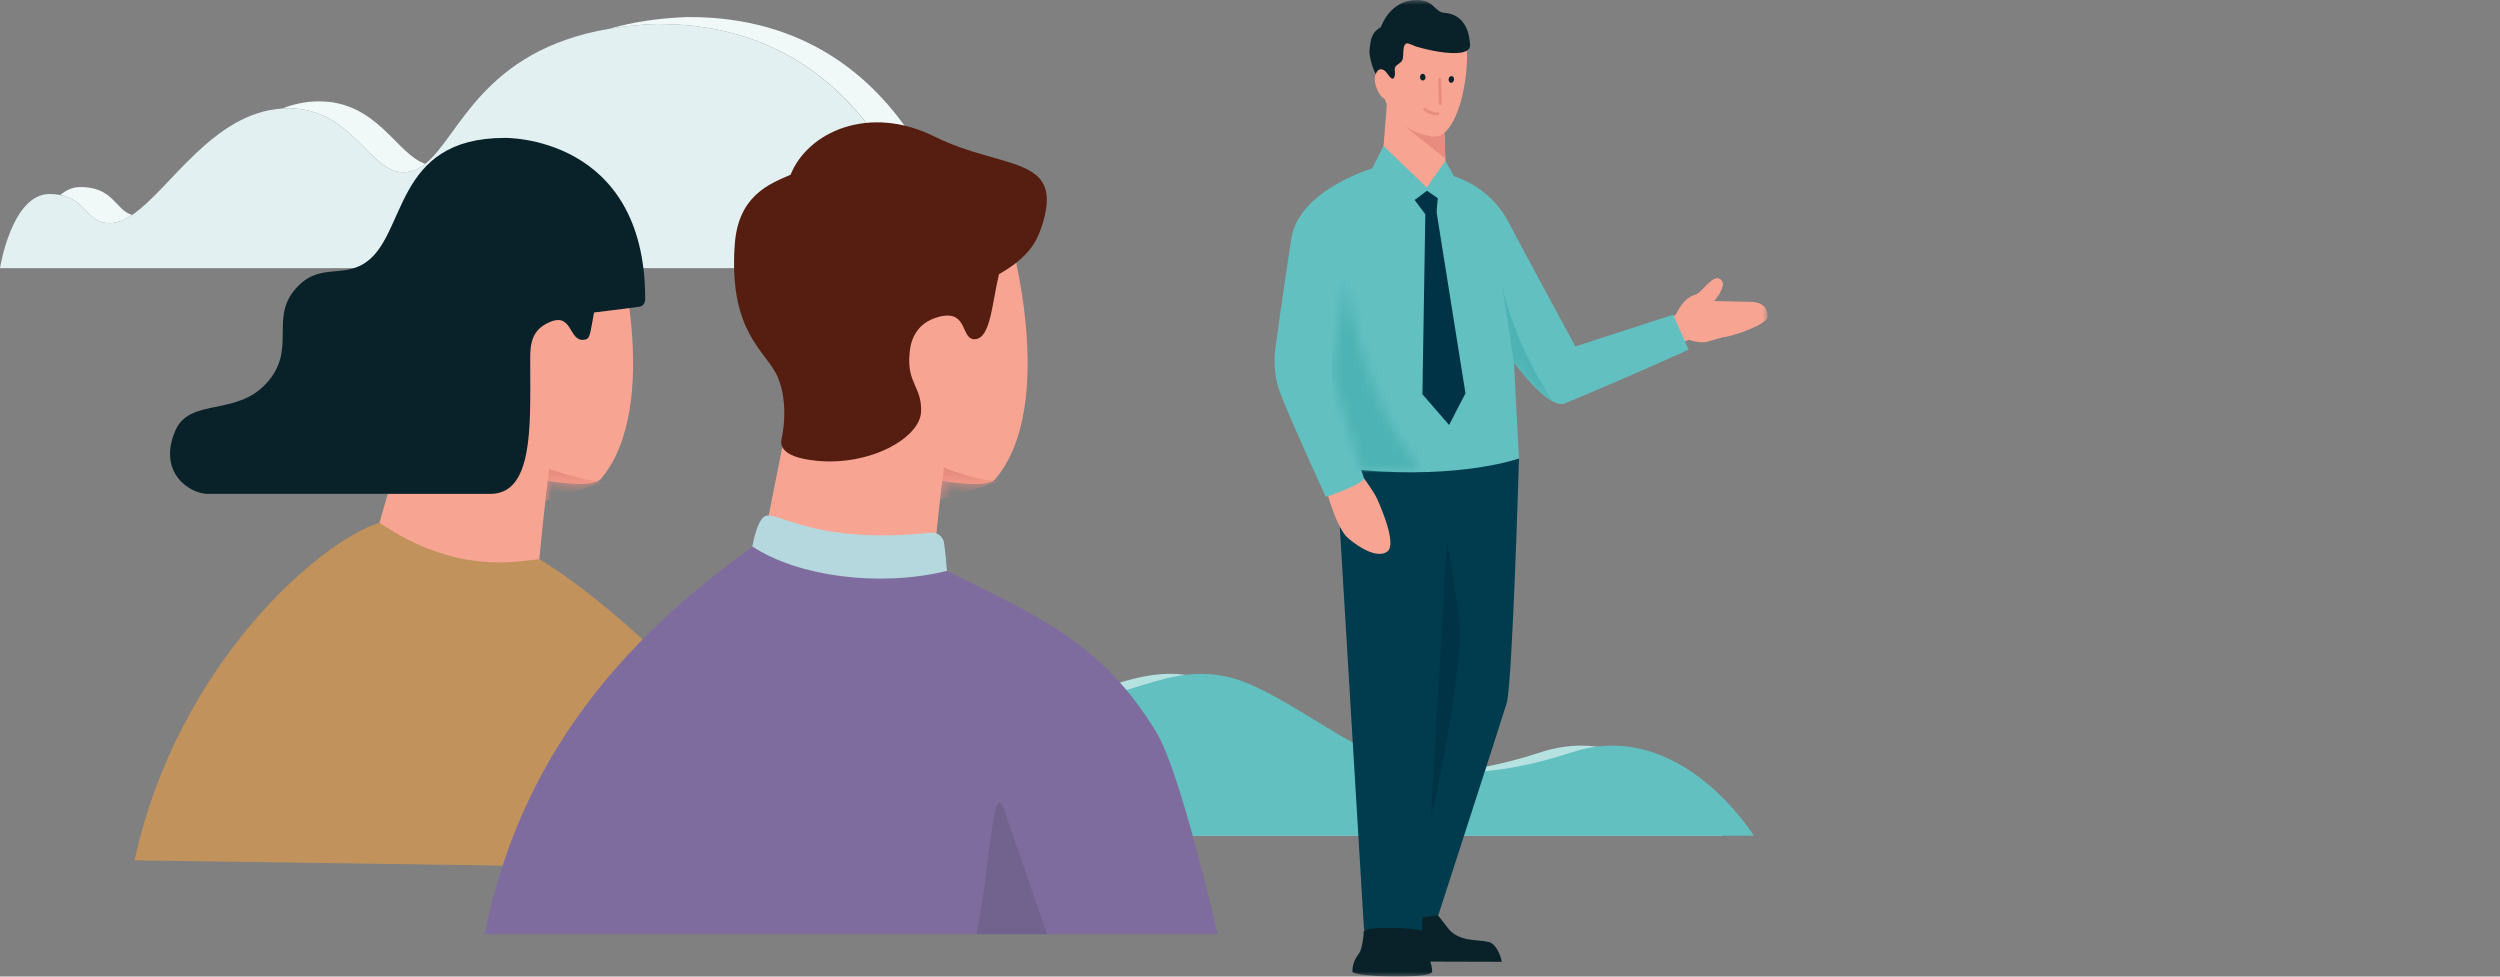 <svg width="256" height="100" viewBox="0 0 256 100" fill="none" xmlns="http://www.w3.org/2000/svg">
<rect x="0" y="0" width="256" height="100" fill="#808080" stroke="none"/>
<path d="M38.594 54.435L41.37 44.814L49.922 26.508L62.952 23.948C62.952 23.948 68.01 41.395 61.518 49.052C60.625 50.072 56.1 49.238 56.1 49.238C56.1 49.238 55.716 52.105 55.219 57.306C54.896 60.697 38.998 60.774 38.59 54.431" fill="#F8A492"/>
<mask id="mask0_1599_5285" style="mask-type:luminance" maskUnits="userSpaceOnUse" x="38" y="23" width="27" height="37">
<path d="M38.594 54.435L41.37 44.814L49.922 26.508L62.952 23.948C62.952 23.948 68.01 41.395 61.518 49.052C60.625 50.072 56.1 49.238 56.1 49.238C56.1 49.238 55.716 52.105 55.219 57.306C54.896 60.697 38.998 60.774 38.59 54.431" fill="white"/>
</mask>
<g mask="url(#mask0_1599_5285)">
<path d="M56.235 48.04C56.235 48.04 61.988 50.012 63.144 49.206C64.299 48.399 55.867 51.322 55.867 51.322L56.235 48.04Z" fill="#E88C7F"/>
</g>
<path d="M11.262 22.843C11.234 22.843 11.206 22.843 11.177 22.843C8.854 22.843 8.891 20.484 6.18 19.968C6.757 19.468 7.432 19.153 8.22 19.153C11.642 19.153 11.755 21.468 13.525 22.012C13.525 22.012 13.513 22.02 13.509 22.024C12.745 22.532 12.006 22.843 11.266 22.843" fill="#F1F8F8"/>
<path d="M98.639 26.742H95.342C95.342 26.742 95.342 26.734 95.342 26.73C94.429 22.629 88.849 2.46 67.457 2.46C67.384 2.46 67.315 2.46 67.243 2.46C65.477 2.52 63.877 2.693 62.402 2.947C64.653 2.294 67.283 1.859 70.398 1.746C70.466 1.746 70.539 1.746 70.608 1.746C94.425 1.746 98.647 26.742 98.647 26.742" fill="#F1F8F8"/>
<path d="M41.294 17.637C37.791 17.637 36.074 11.089 29.517 11.089C29.303 11.089 29.093 11.101 28.883 11.117C30.062 10.653 31.315 10.379 32.672 10.379C38.652 10.379 40.603 15.815 43.557 16.778C42.878 17.319 42.155 17.641 41.294 17.641" fill="#F1F8F8"/>
<path d="M95.481 27.456H63.778C63.35 25.319 62.954 23.952 62.954 23.952L49.925 26.512L49.484 27.456H0C0 27.456 1.192 19.867 5.07 19.867C5.491 19.867 5.854 19.907 6.181 19.972C8.892 20.484 8.856 22.847 11.179 22.847C11.207 22.847 11.236 22.847 11.264 22.847C12.003 22.847 12.743 22.536 13.506 22.028C13.51 22.024 13.518 22.02 13.523 22.016C17.393 19.419 21.801 11.569 28.875 11.117C29.085 11.105 29.295 11.089 29.509 11.089C36.067 11.089 37.784 17.637 41.287 17.637C42.147 17.637 42.87 17.315 43.549 16.774C47.068 13.98 49.335 5.165 62.384 2.948C63.859 2.694 65.459 2.524 67.225 2.46C67.297 2.46 67.37 2.46 67.439 2.46C88.831 2.46 94.411 22.629 95.324 26.73C95.324 26.734 95.324 26.738 95.324 26.742C95.425 27.198 95.469 27.456 95.469 27.456" fill="#E2F0F2"/>
<path d="M63.782 27.456H49.488L49.929 26.512L62.958 23.952C62.958 23.952 63.354 25.319 63.782 27.456Z" fill="#E1DCDA"/>
<path d="M85.81 89.129C84.909 87.605 84.016 86.335 83.555 85.593C78.719 77.77 64.87 63.073 55.23 57.258C52.794 57.496 46.745 58.859 38.859 53.532C33.17 55.218 18.266 67.601 13.773 88.101L85.806 89.129" fill="#C1925C"/>
<path d="M176.392 85.576H149.916C150.672 83.242 151.484 80.73 152.203 78.496C153.916 78.165 155.775 77.685 157.799 77.024C159.237 76.556 160.615 76.351 161.924 76.351C170.723 76.351 176.392 85.573 176.392 85.573M139.101 85.573H83.548C80.708 80.988 74.781 74.044 68.422 67.915C71.719 65.302 75.528 63.472 79.714 63.472C79.831 63.472 79.948 63.472 80.07 63.476C94.8 63.843 97.802 72.024 104.173 72.048C110.763 72.048 114.844 69 119.817 69C121.579 69 123.449 69.383 125.582 70.415C130.41 72.754 134.055 75.786 138.616 77.569L139.097 85.573" fill="#B6E1E1"/>
<path d="M83.548 85.577H55.227C55.227 85.577 60.273 74.375 68.422 67.919C74.781 74.049 80.708 80.988 83.548 85.577Z" fill="#98A281"/>
<path d="M179.583 85.577H58.418C58.418 85.577 68.531 63.113 83.261 63.48C97.992 63.847 100.997 72.028 107.361 72.052C116.281 72.052 120.604 66.464 128.774 70.419C138.551 75.157 143.476 82.738 160.99 77.028C172.101 73.407 179.587 85.577 179.587 85.577H179.583Z" fill="#62C0C1"/>
<path d="M78.348 54.629L80.291 44.859L90.323 26.512L103.352 23.952C103.352 23.952 108.411 41.399 101.918 49.056C101.025 50.077 96.5 49.242 96.5 49.242C96.5 49.242 96.117 52.109 95.62 57.31C95.296 60.702 78.752 60.968 78.344 54.625L78.348 54.629Z" fill="#F8A492"/>
<mask id="mask1_1599_5285" style="mask-type:luminance" maskUnits="userSpaceOnUse" x="78" y="23" width="28" height="37">
<path d="M78.348 54.629L80.291 44.859L90.323 26.512L103.352 23.952C103.352 23.952 108.411 41.399 101.918 49.056C101.025 50.077 96.5 49.242 96.5 49.242C96.5 49.242 96.117 52.109 95.62 57.31C95.296 60.702 78.752 60.968 78.344 54.625" fill="white"/>
</mask>
<g mask="url(#mask1_1599_5285)">
<path d="M96.661 47.867C96.661 47.867 101.347 49.887 103.569 49.032C105.63 48.238 96.293 51.153 96.293 51.153L96.661 47.871V47.867Z" fill="#E88C7F"/>
</g>
<path d="M83.568 47.177C79.641 46.786 79.94 45.319 80.041 44.903C80.142 44.488 80.788 41.322 79.645 38.629C78.506 35.935 74.603 34.161 75.237 25.06C75.585 20.064 78.736 18.843 80.954 17.895C82.699 13.52 88.978 10.645 95.689 13.98C102.759 17.492 109.219 15.766 106.605 23.391C106.116 24.814 105.248 26.407 102.298 28.073C101.587 30.98 101.458 34.564 99.894 34.73C98.331 34.895 99.204 31.718 96.254 32.415C93.305 33.109 93.184 35.71 93.143 36.197C92.84 39.278 94.44 39.609 94.315 42.206C94.19 44.802 89.168 47.742 83.564 47.181L83.568 47.177Z" fill="#561E10"/>
<path d="M51.693 14.121C40.174 14.121 41.721 24.165 37.314 26.964C34.886 28.508 32.461 26.81 30.082 29.798C27.702 32.786 30.385 35.863 27.266 39.266C24.147 42.669 19.387 40.702 17.937 44.129C16.127 48.395 19.412 50.572 21.302 50.572H50.222C54.589 50.572 54.298 43.681 54.298 37.766C54.298 35.762 54.072 33.879 56.359 32.952C58.646 32.024 58.226 34.972 59.789 34.794C60.435 34.722 60.391 34.375 60.827 32C63.361 31.706 65.486 31.407 65.486 31.407C65.486 31.407 66.068 31.351 66.068 30.597C66.068 13.835 51.693 14.121 51.693 14.121Z" fill="#092129"/>
<path d="M76.926 56.677C76.926 56.677 77.39 53.089 78.461 52.81C79.847 52.452 83.552 55.782 95.393 54.548C96.169 54.528 96.432 55.024 96.593 55.29C96.751 55.556 97.01 58.94 97.01 58.94C97.01 58.94 84.493 62.379 76.93 56.677H76.926Z" fill="#B5D8DF"/>
<path d="M118.434 75.016C112.846 65.802 106.37 63.141 96.964 58.46C90.047 60.157 81.713 59.032 77.074 55.976C63.6 65.613 53.27 77.629 49.613 95.665H124.684C124.684 95.665 120.926 79.129 118.434 75.02V75.016Z" fill="#7F6C9E"/>
<path d="M102.804 82.867C101.697 79.649 101.422 88.314 99.996 95.665H107.212C105.535 90.798 103.689 85.439 102.804 82.867Z" fill="#72628E"/>
<path d="M139.771 98.448L153.786 98.488C153.786 98.488 153.451 96.686 152.396 96.444C151.346 96.202 149.37 96.448 148.304 95.085C147.237 93.718 147.071 93.367 146.453 93.218C145.839 93.073 144.789 94.218 143.007 94.056C141.229 93.891 140.801 93.516 140.801 93.516C140.801 93.516 139.649 97.109 139.771 98.456V98.448Z" fill="#092129"/>
<path d="M136.828 47.851L139.676 95.218L145.587 95.379L148.456 47.52L136.828 47.851Z" fill="#003B4E"/>
<mask id="mask2_1599_5285" style="mask-type:luminance" maskUnits="userSpaceOnUse" x="0" y="0" width="181" height="100">
<path d="M181 0H0V100H181V0Z" fill="white"/>
</mask>
<g mask="url(#mask2_1599_5285)">
<path d="M143.973 48.044L144.348 94.097L147.282 93.722C147.282 93.722 153.693 73.919 154.283 72.008C154.869 70.097 155.544 46.952 155.544 46.952L143.977 48.048" fill="#003B4E"/>
<path d="M138.484 99.472C138.488 97.629 140.323 96.141 142.577 96.149C144.831 96.157 146.658 97.653 146.654 99.496C146.654 100.27 138.48 100.069 138.484 99.472Z" fill="#092129"/>
</g>
<path d="M145.555 95.391C145.555 95.851 145.628 97.145 145.975 97.633C146.48 98.343 143.664 97.799 142.593 97.799C141.507 97.799 138.723 98.464 139.159 97.702C139.495 97.113 139.644 95.827 139.648 95.379C139.648 94.819 145.559 94.968 145.559 95.395L145.555 95.391Z" fill="#092129"/>
<mask id="mask3_1599_5285" style="mask-type:luminance" maskUnits="userSpaceOnUse" x="0" y="0" width="181" height="100">
<path d="M181 0H0V100H181V0Z" fill="white"/>
</mask>
<g mask="url(#mask3_1599_5285)">
<path d="M141.057 51.165C140.73 50.399 139.631 48.923 139.631 48.923L135.906 50.472C135.906 50.472 136.884 54.109 138.023 55.093C139.231 56.133 141.094 57.218 142.068 56.472C143.041 55.726 141.453 52.056 141.053 51.165" fill="#F8A492"/>
<path d="M171.583 32.238C171.583 32.238 171.781 31.835 172.109 31.351C172.436 30.867 172.86 30.395 173.608 30.169C174.359 29.944 175.426 27.915 176.226 28.641C176.779 29.145 176.04 30.218 175.535 30.827L179.442 30.915C180.981 31.02 181.029 32.085 180.985 32.476C180.94 32.851 180.112 33.331 179.082 33.75C178.472 34 177.785 34.226 177.147 34.399C176.925 34.46 176.694 34.5 176.464 34.524C175.733 34.738 175.062 34.931 174.795 35.004C174.076 35.194 172.941 34.794 172.941 34.794L172.129 35.089L171.07 32.532L171.587 32.238H171.583Z" fill="#F8A492"/>
</g>
<path d="M171.327 32.23L161.315 35.472C161.315 35.472 155.582 24.887 154.455 22.722C153.328 20.556 151.336 18.895 149.102 18.121C146.867 17.347 141.017 17.081 141.017 17.081C141.017 17.081 133.034 19.278 132.234 24.415C131.434 29.556 130.61 35.572 130.61 35.572C130.61 35.572 130.218 37.814 131.034 40.089C131.85 42.363 135.765 50.887 135.765 50.887C135.765 50.887 139.28 49.718 139.684 49.016C139.583 48.718 139.49 48.423 139.397 48.133C149.695 49.048 155.538 46.947 155.538 46.947L155.029 37.137C156.713 39.339 158.976 41.822 160.261 41.294C166.28 38.831 172.922 35.798 172.922 35.798L171.327 32.234" fill="#62C0C1"/>
<mask id="mask4_1599_5285" style="mask-type:luminance" maskUnits="userSpaceOnUse" x="136" y="28" width="10" height="21">
<mask id="mask5_1599_5285" style="mask-type:luminance" maskUnits="userSpaceOnUse" x="136" y="28" width="10" height="21">
<path d="M144.483 48.359C142.94 48.359 141.247 48.294 139.417 48.129L136.387 38.125C136.387 38.125 137.777 28.698 137.882 28.698C137.882 28.698 137.882 28.698 137.886 28.71C139.417 39.71 143.821 46.117 145.627 48.347C145.255 48.355 144.875 48.359 144.483 48.359Z" fill="white"/>
</mask>
<g mask="url(#mask5_1599_5285)">
<path d="M171.327 32.23L161.315 35.472C161.315 35.472 155.582 24.887 154.455 22.722C153.328 20.556 151.336 18.895 149.102 18.121C146.867 17.347 141.017 17.081 141.017 17.081C141.017 17.081 133.034 19.278 132.234 24.415C131.434 29.556 130.61 35.572 130.61 35.572C130.61 35.572 130.218 37.814 131.034 40.089C131.85 42.363 135.765 50.887 135.765 50.887C135.765 50.887 139.28 49.718 139.684 49.016C139.583 48.718 139.49 48.423 139.397 48.133C149.695 49.048 155.538 46.947 155.538 46.947L155.029 37.137C156.713 39.339 158.976 41.822 160.261 41.294C166.28 38.831 172.922 35.798 172.922 35.798L171.327 32.234" fill="white"/>
</g>
</mask>
<g mask="url(#mask4_1599_5285)">
<path d="M145.627 28.702H136.387V48.363H145.627V28.702Z" fill="#4EB3B4"/>
</g>
<mask id="mask6_1599_5285" style="mask-type:luminance" maskUnits="userSpaceOnUse" x="130" y="17" width="43" height="34">
<path d="M171.327 32.23L161.315 35.472C161.315 35.472 155.582 24.887 154.455 22.722C153.328 20.556 151.336 18.895 149.102 18.121C146.867 17.347 141.017 17.081 141.017 17.081C141.017 17.081 133.034 19.278 132.234 24.415C131.434 29.556 130.61 35.572 130.61 35.572C130.61 35.572 130.218 37.814 131.034 40.089C131.85 42.363 135.765 50.887 135.765 50.887C135.765 50.887 139.28 49.718 139.684 49.016C139.583 48.718 139.49 48.423 139.397 48.133C149.695 49.048 155.538 46.947 155.538 46.947L155.029 37.137C156.713 39.339 158.976 41.822 160.261 41.294C166.28 38.831 172.922 35.798 172.922 35.798L171.327 32.234" fill="white"/>
</mask>
<g mask="url(#mask6_1599_5285)">
<path d="M158.996 41.101C157.763 40.456 156.248 38.718 155.032 37.133V37.181L153.828 29.286C155.036 34.689 157.779 39.262 158.996 41.101Z" fill="#4EB3B4"/>
</g>
<path d="M147.814 11.322L142.065 10.056C142.065 10.056 141.669 14.952 141.584 16.052C141.515 16.919 143.454 19.423 146.517 19.194C147.385 19.129 148.109 18.093 148 16.161L147.814 11.322Z" fill="#F8A492"/>
<path d="M143.762 12.867L148.004 16.242L147.814 11.315L143.762 12.867Z" fill="#E88C7F"/>
<path d="M146.673 13.976C142.027 13.23 141.453 9.746 141.259 7.133C141.134 5.46 141.473 1.823 144.932 1.73C148.386 1.637 150.115 2.137 150.216 5.169C150.346 9.024 148.948 14.339 146.673 13.976Z" fill="#F8A492"/>
<path d="M142.073 10.149C141.37 10.246 140.914 9.016 140.801 8.44C140.683 7.839 140.906 7.298 141.346 6.972C142.041 6.46 142.554 7.597 142.413 8.52C142.267 9.46 142.671 10.081 142.073 10.149Z" fill="#F8A492"/>
<path d="M147.508 10.766C147.576 10.754 147.629 10.694 147.629 10.617L147.576 8.121C147.576 8.04 147.508 7.976 147.423 7.98C147.338 7.98 147.277 8.048 147.277 8.129L147.33 10.621C147.33 10.702 147.399 10.766 147.479 10.766H147.504H147.508Z" fill="#E88C7F"/>
<path d="M148.885 8.218C148.929 8.032 148.844 7.843 148.695 7.798C148.545 7.754 148.392 7.867 148.347 8.052C148.303 8.238 148.392 8.423 148.537 8.472C148.683 8.516 148.84 8.403 148.881 8.218H148.885Z" fill="#092129"/>
<mask id="mask7_1599_5285" style="mask-type:luminance" maskUnits="userSpaceOnUse" x="0" y="0" width="181" height="100">
<path d="M181 0H0V100H181V0Z" fill="white"/>
</mask>
<g mask="url(#mask7_1599_5285)">
<path d="M145.969 7.936C145.981 7.746 145.864 7.573 145.715 7.553C145.561 7.532 145.428 7.669 145.412 7.863C145.395 8.053 145.513 8.222 145.666 8.246C145.82 8.266 145.953 8.129 145.969 7.94V7.936Z" fill="#092129"/>
<path d="M142.744 7.96C142.509 8.351 142.061 7.468 141.867 7.303C141.455 6.948 141.091 7.048 140.877 7.561C140.841 7.669 140.13 5.903 140.243 5.073C140.356 4.242 140.348 3.351 141.39 2.798C141.79 1.73 142.824 0.121 144.852 0.008C146.881 -0.105 146.836 1.246 147.923 1.315C149.131 1.391 150.412 2.194 150.533 4.605C150.594 5.811 147.83 5.379 147.264 5.286C146.505 5.165 145.753 4.984 145.014 4.766C144.804 4.702 144.222 4.387 144.032 4.448C143.657 4.569 143.709 5.327 143.689 5.633C143.653 6.137 143.604 6.286 143.176 6.569C142.513 7.004 143.026 7.311 142.772 7.903L142.744 7.96Z" fill="#092129"/>
</g>
<path d="M145.996 11.069C146.38 11.411 146.857 11.476 146.861 11.476C146.97 11.5 147.091 11.508 147.216 11.5C147.297 11.5 147.37 11.556 147.374 11.641C147.378 11.722 147.313 11.794 147.232 11.798C147.123 11.802 147.014 11.798 146.917 11.79C146.469 11.742 146.146 11.548 146.101 11.512L146.04 11.48C145.956 11.427 145.871 11.367 145.79 11.294C145.725 11.238 145.721 11.145 145.778 11.081C145.834 11.02 145.931 11.016 145.992 11.069H145.996Z" fill="#E88C7F"/>
<path d="M143.253 21.855L146.113 19.218L141.677 14.94L140.453 17.339L143.253 21.855Z" fill="#62C0C1"/>
<path d="M148.833 22.044L146.105 19.206L148.016 16.472L148.934 18.133L148.833 22.044Z" fill="#62C0C1"/>
<path d="M148.387 43.516L145.656 40.371L145.955 21.79L147.082 21.564L150.064 40.278L148.387 43.516Z" fill="#003345"/>
<path d="M145.954 21.939L144.855 20.48L146.124 19.532L147.231 20.298L147.102 21.702L145.954 21.939Z" fill="#003345"/>
<path d="M148.172 55.532L146.508 83.827C146.508 83.827 150.063 68.375 149.38 63.177C148.698 57.984 148.172 55.532 148.172 55.532Z" fill="#003345"/>
</svg>
